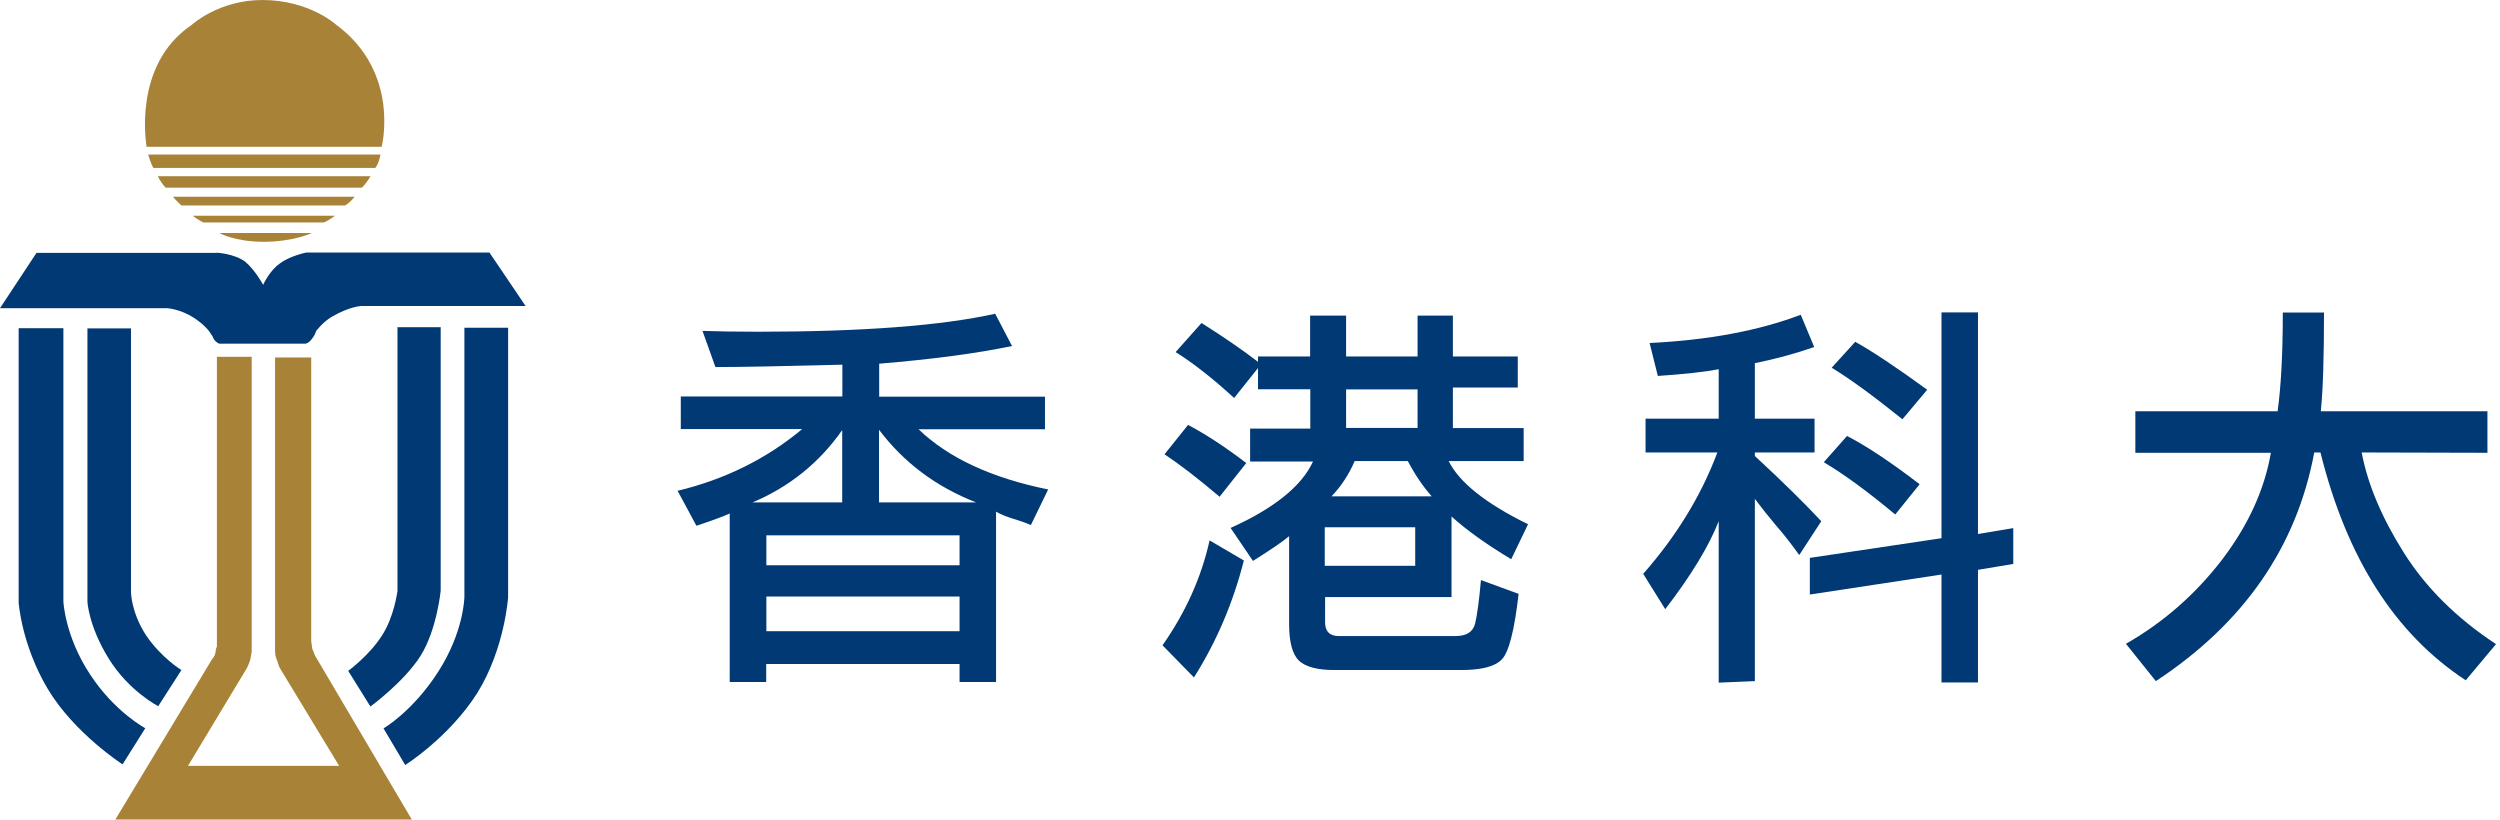 <svg width="183" height="60" viewBox="0 0 183 60" fill="none" xmlns="http://www.w3.org/2000/svg">
<g clip-path="url(#clip0_6280_34978)">
<path d="M27.471 12.295C27.754 11.938 27.852 11.311 27.852 11.311H10.843C10.843 11.311 11.052 12.012 11.225 12.295H27.471Z" fill="#A88337"/>
<path d="M26.486 13.735C26.806 13.452 27.126 12.899 27.126 12.899H11.557C11.557 12.899 11.729 13.317 12.123 13.735H26.486Z" fill="#A88337"/>
<path d="M25.255 15.04C25.637 14.831 25.957 14.4 25.957 14.4H12.652C12.652 14.4 12.96 14.757 13.28 15.04H25.268H25.255Z" fill="#A88337"/>
<path d="M23.705 16.283C24.086 16.135 24.517 15.791 24.517 15.791H14.129C14.129 15.791 14.129 15.865 14.868 16.283H23.705Z" fill="#A88337"/>
<path d="M16.061 17.058C16.061 17.058 17.157 17.698 19.311 17.698C21.465 17.698 22.831 17.058 22.831 17.058H16.074H16.061Z" fill="#A88337"/>
<path d="M15.877 18.498C15.877 18.498 17.181 18.572 17.957 19.163C18.708 19.803 19.262 20.849 19.262 20.849C19.262 20.849 19.717 19.828 20.468 19.299C21.206 18.732 22.412 18.486 22.412 18.486H35.828L38.474 22.4H26.425C26.425 22.4 25.588 22.437 24.308 23.175C23.643 23.557 23.139 24.234 23.139 24.234C23.139 24.234 23.04 24.554 22.892 24.726C22.757 24.911 22.646 25.046 22.474 25.12C22.289 25.194 22.326 25.157 22.326 25.157H16.049C16.049 25.157 15.791 25.058 15.668 24.837C15.52 24.628 15.631 24.701 15.495 24.529C15.385 24.357 15.139 23.889 14.191 23.262C13.206 22.622 12.246 22.56 12.246 22.56H0L2.671 18.511H15.877V18.498Z" fill="#003974"/>
<path d="M6.4 24.025V44.037C6.4 44.037 6.474 45.809 7.951 48.197C9.428 50.597 11.582 51.692 11.582 51.692L13.28 49.046C13.28 49.046 11.803 48.16 10.671 46.474C9.588 44.788 9.588 43.335 9.588 43.335V24.037H6.412L6.4 24.025Z" fill="#003974"/>
<path d="M29.095 23.963V43.261C29.095 43.261 28.849 45.206 27.926 46.572C27.015 47.988 25.489 49.108 25.489 49.108L27.114 51.717C27.114 51.717 29.575 49.92 30.782 48.012C31.975 46.117 32.258 43.249 32.258 43.249V23.951H29.083L29.095 23.963Z" fill="#003974"/>
<path d="M1.366 24.025V44.111C1.366 44.111 1.575 47.212 3.508 50.449C5.452 53.686 8.972 55.951 8.972 55.951L10.634 53.305C10.634 53.305 8.382 52.111 6.585 49.354C4.751 46.572 4.64 44.037 4.64 44.037V24.025H1.366Z" fill="#003974"/>
<path d="M15.877 26.142V47.348C15.877 47.348 15.803 47.422 15.778 47.729C15.742 48.049 15.52 48.258 15.52 48.258L8.443 59.988H30.142L23.065 48L22.855 47.471L22.782 46.917V26.166H20.135V47.692C20.135 47.692 20.135 48 20.246 48.246C20.32 48.492 20.468 48.874 20.468 48.874L24.825 56.062H13.76L18.068 48.911C18.068 48.911 18.203 48.665 18.314 48.308C18.388 47.988 18.425 47.68 18.425 47.68V26.117H15.889L15.877 26.142Z" fill="#A88337"/>
<path d="M33.994 23.963V43.692C33.994 43.692 33.969 46.228 32.086 49.157C30.215 52.086 28.074 53.317 28.074 53.317L29.662 56C29.662 56 32.898 53.957 34.941 50.72C36.948 47.483 37.194 43.717 37.194 43.717V23.988H33.994V23.963Z" fill="#003974"/>
<path d="M10.732 10.745C10.732 10.745 9.637 4.788 14.018 1.834C14.018 1.834 15.988 0 19.2 0C22.622 0 24.591 1.797 24.591 1.797C29.341 5.292 27.939 10.745 27.939 10.745H10.745H10.732Z" fill="#A88337"/>
<path d="M64.345 31.459V36.775H71.446C68.517 35.631 66.154 33.858 64.345 31.459ZM56.098 46.203H70.24V43.668H56.098V46.203ZM70.24 39.188H56.098V41.379H70.24V39.188ZM55.089 36.775H61.649V31.483C59.988 33.858 57.797 35.631 55.089 36.775ZM72.911 37.44V49.92H70.24V48.603H56.086V49.92H53.415V37.588C52.935 37.809 52.123 38.105 50.978 38.486L49.6 35.926C53.083 35.089 56.123 33.575 58.72 31.409H49.834V29.021H61.661V26.695C57.342 26.806 54.252 26.868 52.369 26.868L51.422 24.221C52.505 24.259 53.858 24.283 55.471 24.283C63.126 24.283 68.911 23.84 72.849 22.966L74.08 25.329C71.471 25.871 68.234 26.302 64.357 26.622V29.034H76.492V31.422H67.237C69.428 33.526 72.591 34.991 76.726 35.828L75.458 38.437C75.077 38.265 74.658 38.117 74.191 37.981C73.735 37.846 73.305 37.674 72.923 37.465" fill="#003974"/>
<path d="M98.535 31.323H103.766V28.505H98.535V31.323ZM99.163 33.748C98.745 34.72 98.178 35.594 97.465 36.332H104.8C104.172 35.618 103.581 34.757 103.052 33.748H99.163ZM96.972 41.415H103.594V38.597H96.972V41.415ZM92.074 26.092H95.901V23.102H98.535V26.092H103.766V23.102H106.351V26.092H111.101V28.369H106.351V31.335H111.532V33.748H106.043C106.806 35.298 108.738 36.849 111.852 38.375L110.621 40.935C108.861 39.877 107.397 38.843 106.252 37.809V43.705H96.997V45.551C96.997 46.215 97.329 46.56 98.006 46.56H106.535C107.335 46.56 107.815 46.265 107.975 45.661C108.123 45.046 108.271 43.988 108.406 42.462L111.163 43.471C110.855 46.142 110.449 47.742 109.932 48.271C109.44 48.788 108.443 49.046 106.978 49.046H97.662C96.431 49.046 95.569 48.812 95.077 48.357C94.597 47.877 94.363 46.991 94.363 45.686V39.249C93.883 39.655 92.997 40.258 91.717 41.059L90.08 38.646C93.268 37.206 95.274 35.594 96.111 33.785H91.508V31.372H95.914V28.492H92.086V26.942L90.338 29.132C88.763 27.692 87.335 26.572 86.055 25.772L87.951 23.643C89.588 24.677 90.966 25.625 92.086 26.486V26.117L92.074 26.092ZM89.268 36.357C87.717 35.04 86.375 34.006 85.243 33.255L86.966 31.102C88.332 31.828 89.748 32.763 91.225 33.895L89.268 36.369V36.357ZM91.052 41.022C90.265 44.123 89.046 46.978 87.397 49.588L85.095 47.237C86.781 44.837 87.938 42.277 88.541 39.557L91.04 41.022H91.052Z" fill="#003974"/>
<path d="M139.249 30.683C137.12 28.972 135.397 27.717 134.08 26.917L135.803 25.021C137.046 25.711 138.806 26.88 141.071 28.529L139.262 30.683H139.249ZM138.732 37.661C136.751 36.012 135.015 34.732 133.502 33.834L135.2 31.914C136.64 32.652 138.412 33.834 140.517 35.446L138.732 37.661ZM132.48 43.508V40.837L142.117 39.397V22.868H144.788V39.089L147.372 38.658V41.28L144.788 41.711V49.957H142.117V42.055L132.48 43.52V43.508ZM125.809 27.028C124.788 27.225 123.311 27.385 121.354 27.52L120.751 25.108C125.046 24.898 128.738 24.209 131.815 23.04L132.8 25.403C131.422 25.883 129.969 26.277 128.455 26.585V30.646H132.825V33.12H128.455V33.379C130.609 35.372 132.222 36.972 133.317 38.154L131.705 40.628C131.126 39.828 130.56 39.089 129.982 38.437C129.489 37.846 128.972 37.206 128.455 36.517V49.858L125.809 49.969V38.154C125.083 40 123.778 42.142 121.895 44.591L120.283 42.006C122.695 39.261 124.517 36.308 125.711 33.12H120.455V30.646H125.809V27.052V27.028Z" fill="#003974"/>
<path d="M172.874 33.12C173.317 35.459 174.351 37.908 175.975 40.48C177.6 43.052 179.852 45.268 182.708 47.151L180.492 49.797C175.311 46.4 171.778 40.849 169.858 33.12H169.403C168.111 40.037 164.258 45.612 157.809 49.858L155.618 47.126C158.338 45.575 160.677 43.532 162.634 40.997C164.566 38.462 165.76 35.852 166.228 33.145H156.308V30.105H166.72C166.966 28.357 167.101 25.957 167.101 22.88H170.117C170.117 26.178 170.043 28.578 169.883 30.105H182.08V33.145L172.874 33.12Z" fill="#003974"/>
</g>
<defs>
<clipPath id="clip0_6280_34978">
<rect width="183" height="60" fill="white"/>
</clipPath>
</defs>
</svg>

